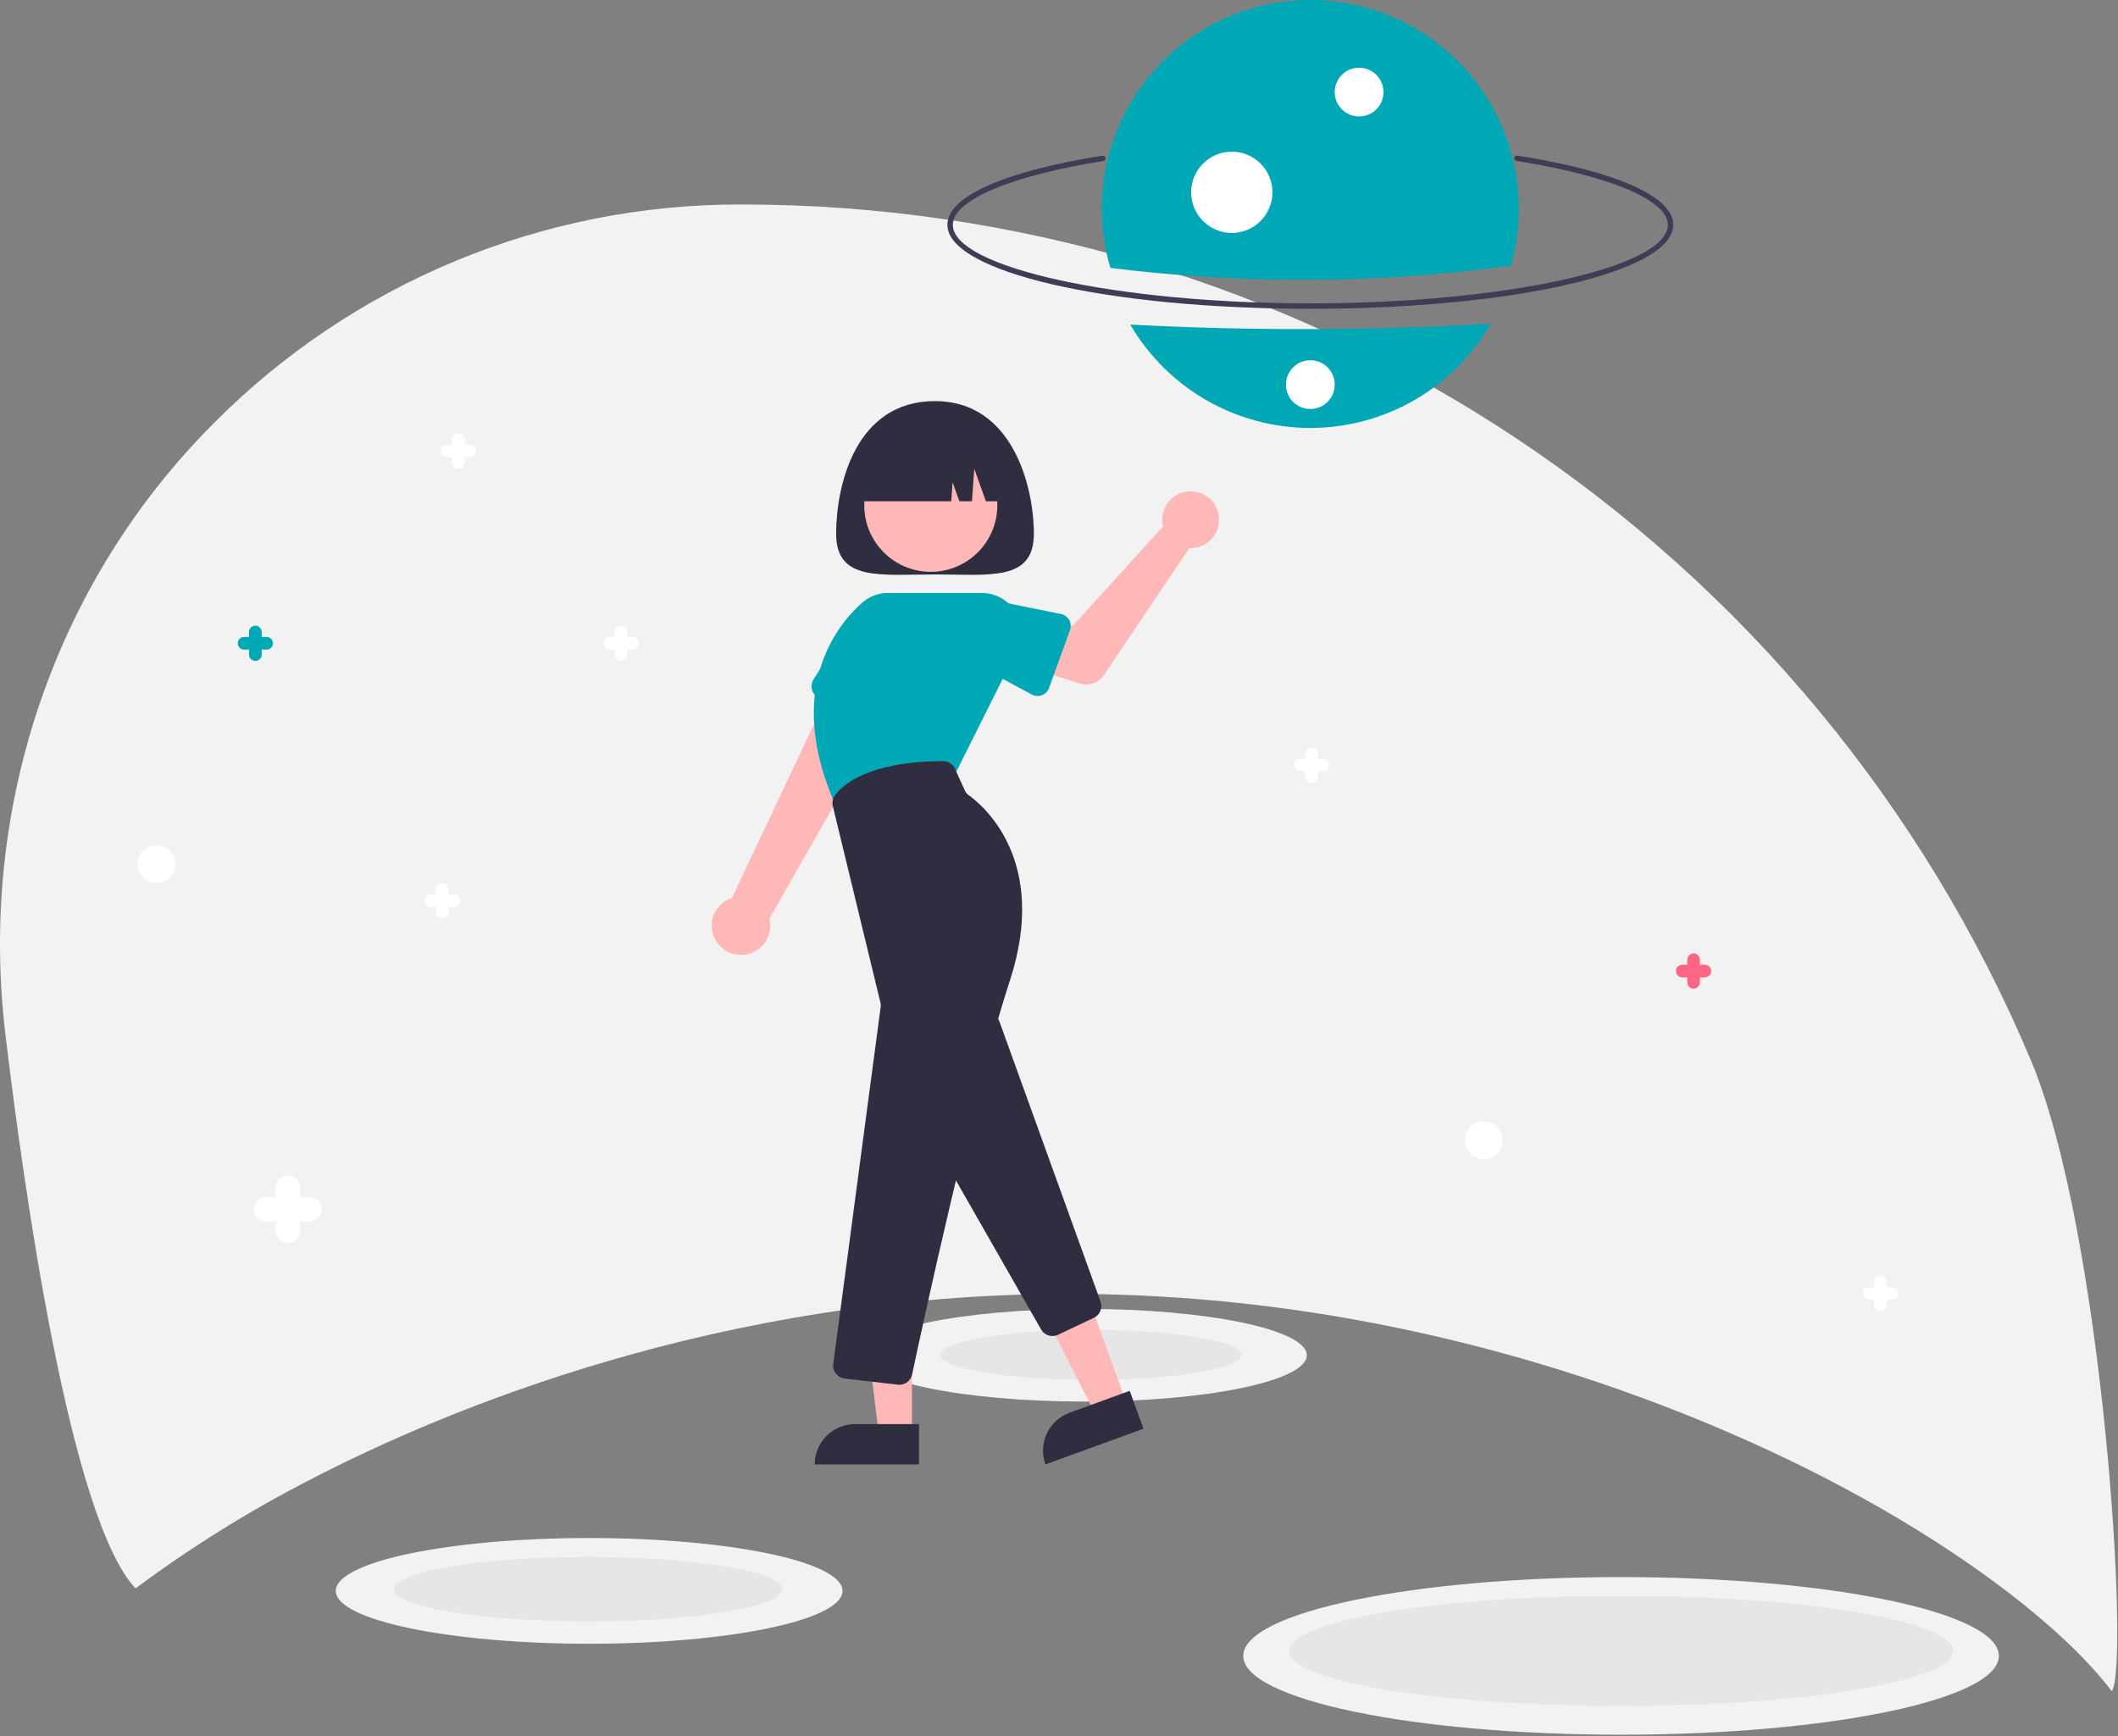 <svg width="782" height="641" viewBox="0 0 782 641" fill="none" xmlns="http://www.w3.org/2000/svg">
<rect x="0" y="0" width="782" height="641" fill="#808080" stroke="none"/>
<g clip-path="url(#clip0)">
<path d="M114.718 546.184C164.055 520.607 266.047 477.701 394.787 477.701C523.526 477.701 625.518 520.607 674.856 546.184C722.888 571.083 761.517 600.441 779.714 624.395C786.347 615.367 776.611 454.752 749.67 391.055C710.175 297.448 643.937 217.576 559.253 161.443C474.569 105.311 375.205 75.415 273.607 75.5C237.469 75.401 201.671 82.471 168.284 96.301C134.897 110.13 104.585 130.444 79.101 156.067C78.019 157.149 76.947 158.239 75.885 159.336C18.867 218.236 -7.756 300.181 1.964 381.579C8.885 439.531 25.94 560.744 50.038 586.445C70.445 571.255 92.079 557.788 114.718 546.184V546.184Z" fill="#F2F2F2"/>
<path d="M400.52 517.45C445.79 517.45 482.489 509.794 482.489 500.35C482.489 490.906 445.79 483.25 400.52 483.25C355.25 483.25 318.551 490.906 318.551 500.35C318.551 509.794 355.25 517.45 400.52 517.45Z" fill="#F2F2F2"/>
<path d="M483.79 114C408.65 113.993 349.791 100.371 349.793 82.988C349.794 72.566 370.651 63.269 407.015 57.482C407.145 57.46 407.278 57.465 407.407 57.495C407.535 57.525 407.656 57.58 407.763 57.657C407.87 57.734 407.96 57.832 408.03 57.944C408.099 58.056 408.145 58.181 408.166 58.311C408.186 58.441 408.181 58.575 408.15 58.703C408.119 58.831 408.063 58.952 407.986 59.058C407.908 59.164 407.81 59.255 407.698 59.323C407.585 59.392 407.46 59.437 407.33 59.457C373.074 64.909 351.794 73.926 351.793 82.988C351.792 98.708 412.239 111.994 483.79 112C555.342 112.006 615.792 98.732 615.793 83.012C615.794 73.911 594.379 64.869 559.905 59.414C559.775 59.394 559.651 59.348 559.538 59.28C559.426 59.211 559.328 59.121 559.251 59.015C559.173 58.909 559.117 58.788 559.087 58.66C559.056 58.532 559.051 58.4 559.071 58.27C559.092 58.14 559.138 58.015 559.207 57.903C559.275 57.791 559.366 57.693 559.472 57.616C559.579 57.539 559.7 57.483 559.828 57.453C559.956 57.422 560.088 57.418 560.218 57.438C596.809 63.228 617.794 72.55 617.793 83.012C617.791 100.395 558.93 114.007 483.79 114Z" fill="#3F3D56"/>
<path d="M417.311 119.832C424.109 131.475 433.844 141.128 445.544 147.826C457.244 154.524 470.498 158.032 483.979 158C497.461 157.967 510.697 154.394 522.364 147.639C534.031 140.885 543.72 131.184 550.461 119.509C506.117 122.056 461.667 122.164 417.311 119.832V119.832Z" fill="#00A7B5"/>
<path d="M557.834 98.129C561.112 86.638 561.67 74.542 559.465 62.798C557.26 51.053 552.351 39.983 545.128 30.464C537.905 20.945 528.565 13.237 517.848 7.952C507.131 2.666 495.331 -0.052 483.381 0.011C471.432 0.075 459.661 2.918 449.001 8.318C438.341 13.717 429.083 21.523 421.962 31.119C414.84 40.714 410.05 51.836 407.969 63.603C405.889 75.37 406.576 87.46 409.976 98.915C459.088 105.049 508.789 104.785 557.834 98.129V98.129Z" fill="#00A7B5"/>
<path d="M501.799 43C506.769 43 510.799 38.971 510.799 34C510.799 29.029 506.769 25 501.799 25C496.828 25 492.799 29.029 492.799 34C492.799 38.971 496.828 43 501.799 43Z" fill="white"/>
<path d="M454.794 85.997C463.078 85.997 469.794 79.282 469.794 70.997C469.794 62.713 463.078 55.997 454.794 55.997C446.51 55.997 439.794 62.713 439.794 70.997C439.794 79.282 446.51 85.997 454.794 85.997Z" fill="white"/>
<path d="M483.799 151C488.769 151 492.799 146.971 492.799 142C492.799 137.029 488.769 133 483.799 133C478.828 133 474.799 137.029 474.799 142C474.799 146.971 478.828 151 483.799 151Z" fill="white"/>
<path d="M402.84 509.422C433.55 509.422 458.445 505.295 458.445 500.204C458.445 495.113 433.55 490.986 402.84 490.986C372.13 490.986 347.235 495.113 347.235 500.204C347.235 505.295 372.13 509.422 402.84 509.422Z" fill="#E6E6E6"/>
<path d="M217.52 606.869C269.187 606.869 311.072 598.132 311.072 587.353C311.072 576.574 269.187 567.836 217.52 567.836C165.853 567.836 123.968 576.574 123.968 587.353C123.968 598.132 165.853 606.869 217.52 606.869Z" fill="#F2F2F2"/>
<path d="M598.52 640.45C675.559 640.45 738.011 627.422 738.011 611.35C738.011 595.279 675.559 582.25 598.52 582.25C521.481 582.25 459.029 595.279 459.029 611.35C459.029 627.422 521.481 640.45 598.52 640.45Z" fill="#F2F2F2"/>
<path d="M217.235 598.614C256.84 598.614 288.946 593.291 288.946 586.726C288.946 580.16 256.84 574.838 217.235 574.838C177.63 574.838 145.524 580.16 145.524 586.726C145.524 593.291 177.63 598.614 217.235 598.614Z" fill="#E6E6E6"/>
<path d="M598.551 629.826C666.262 629.826 721.153 620.726 721.153 609.501C721.153 598.276 666.262 589.177 598.551 589.177C530.839 589.177 475.948 598.276 475.948 609.501C475.948 620.726 530.839 629.826 598.551 629.826Z" fill="#E6E6E6"/>
<path d="M57.787 326C61.653 326 64.787 322.866 64.787 319C64.787 315.134 61.653 312 57.787 312C53.921 312 50.787 315.134 50.787 319C50.787 322.866 53.921 326 57.787 326Z" fill="white"/>
<path d="M547.787 428C551.653 428 554.787 424.866 554.787 421C554.787 417.134 551.653 414 547.787 414C543.921 414 540.787 417.134 540.787 421C540.787 424.866 543.921 428 547.787 428Z" fill="white"/>
<path d="M308.72 197.08C308.72 214.753 325.061 212.08 345.22 212.08C365.378 212.08 381.72 214.753 381.72 197.08C381.72 179.407 373.737 148.08 345.22 148.08C315.72 148.08 308.72 179.407 308.72 197.08Z" fill="#2F2E41"/>
<path d="M263.994 346.733C263.263 345.344 262.845 343.81 262.771 342.242C262.696 340.673 262.967 339.107 263.563 337.654C264.159 336.201 265.066 334.896 266.221 333.832C267.376 332.768 268.75 331.969 270.247 331.494L312.063 243.035L331.191 256.448L284.073 339.182C284.705 341.75 284.374 344.46 283.142 346.799C281.91 349.139 279.862 350.945 277.387 351.876C274.912 352.807 272.182 352.797 269.714 351.849C267.245 350.902 265.21 349.081 263.994 346.733V346.733Z" fill="#FFB8B8"/>
<path d="M299.826 254.779C299.627 254.116 299.573 253.418 299.668 252.732C299.764 252.047 300.006 251.39 300.378 250.806L313.379 230.424C314.825 227.191 317.493 224.663 320.799 223.394C324.106 222.125 327.78 222.219 331.017 223.655C334.255 225.091 336.79 227.752 338.068 231.055C339.346 234.358 339.263 238.033 337.835 241.274L331.286 264.627C331.099 265.294 330.771 265.912 330.323 266.44C329.876 266.968 329.32 267.394 328.693 267.688C328.066 267.981 327.384 268.137 326.692 268.143C325.999 268.149 325.314 268.006 324.682 267.724L302.474 257.793C301.841 257.51 301.278 257.095 300.821 256.575C300.364 256.055 300.025 255.442 299.826 254.779V254.779Z" fill="#00A7B5"/>
<path d="M415.837 517.679L404.317 521.874L382.656 479.436L399.658 473.245L415.837 517.679Z" fill="#FFB8B8"/>
<path d="M394.89 521.578L417.107 513.489L422.2 527.478L385.995 540.66C385.326 538.823 385.025 536.872 385.11 534.919C385.195 532.966 385.664 531.049 386.49 529.277C387.316 527.505 388.483 525.913 389.924 524.592C391.366 523.271 393.053 522.247 394.89 521.578Z" fill="#2F2E41"/>
<path d="M384.388 490.835L340.5 414.033C340.076 413.29 339.858 412.448 339.867 411.592C339.876 410.737 340.113 409.899 340.552 409.165L360.315 376.228C360.783 375.447 361.464 374.815 362.278 374.405C363.091 373.995 364.004 373.824 364.911 373.912C365.818 374 366.681 374.343 367.401 374.902C368.12 375.461 368.666 376.213 368.976 377.07L406.339 480.538C406.751 481.664 406.725 482.904 406.268 484.012C405.812 485.121 404.956 486.018 403.871 486.528L390.632 492.798C389.993 493.101 389.294 493.258 388.588 493.257C387.736 493.259 386.9 493.035 386.162 492.61C385.425 492.185 384.813 491.573 384.388 490.835V490.835Z" fill="#2F2E41"/>
<path d="M343.662 211.121C357.227 211.121 368.223 200.124 368.223 186.56C368.223 172.995 357.227 161.999 343.662 161.999C330.097 161.999 319.101 172.995 319.101 186.56C319.101 200.124 330.097 211.121 343.662 211.121Z" fill="#FFB8B8"/>
<path d="M308.727 297.811C289.385 254.923 308.884 230.952 318.166 222.638C320.839 220.24 324.304 218.914 327.896 218.917H362.495C364.98 218.916 367.423 219.552 369.593 220.761C371.763 221.971 373.588 223.716 374.894 225.829C376.201 227.943 376.945 230.355 377.057 232.837C377.168 235.319 376.644 237.789 375.533 240.011L352.403 286.27L308.915 298.229L308.727 297.811Z" fill="#00A7B5"/>
<path d="M336.698 529.276L324.438 529.275L318.606 481.987L336.7 481.988L336.698 529.276Z" fill="#FFB8B8"/>
<path d="M315.681 525.772H339.325V540.659H300.794C300.794 536.711 302.362 532.925 305.154 530.133C307.946 527.341 311.733 525.772 315.681 525.772V525.772Z" fill="#2F2E41"/>
<path d="M331.503 511.223L311.875 508.959C311.24 508.886 310.625 508.687 310.068 508.373C309.51 508.06 309.021 507.639 308.627 507.134C308.234 506.63 307.946 506.052 307.778 505.435C307.611 504.817 307.568 504.173 307.652 503.539L325.17 371.639C325.231 371.18 325.207 370.713 325.097 370.263L307.49 297.618C307.323 296.948 307.304 296.25 307.434 295.572C307.565 294.894 307.841 294.252 308.243 293.692C310.974 289.927 320.329 281.155 348.158 280.989H348.188C349.115 280.989 350.022 281.255 350.801 281.757C351.581 282.258 352.2 282.972 352.585 283.815L356.297 291.981C356.574 292.588 357.006 293.11 357.55 293.494C362.66 297.111 387.412 317.412 372.878 361.983C358.593 405.79 340.291 490.837 336.767 507.441C336.542 508.52 335.952 509.489 335.096 510.184C334.24 510.879 333.171 511.257 332.069 511.256C331.88 511.256 331.691 511.245 331.503 511.223V511.223Z" fill="#2F2E41"/>
<path d="M429.141 192.724C429.189 193.276 429.28 193.822 429.414 194.359L396.067 231.067L384.289 228.529L378.135 245.802L398.548 252.322C400.198 252.849 401.973 252.827 403.608 252.258C405.244 251.69 406.65 250.607 407.618 249.171L439.139 202.375C441.268 202.47 443.376 201.914 445.182 200.782C446.988 199.649 448.406 197.994 449.248 196.036C450.09 194.077 450.316 191.909 449.896 189.819C449.476 187.729 448.429 185.817 446.896 184.337C445.362 182.856 443.414 181.877 441.311 181.531C439.207 181.185 437.048 181.487 435.121 182.398C433.194 183.308 431.589 184.784 430.521 186.629C429.453 188.473 428.972 190.599 429.141 192.724H429.141Z" fill="#FFB8B8"/>
<path d="M395.058 232.623L387.327 253.995C387.107 254.603 386.758 255.157 386.305 255.618C385.852 256.079 385.304 256.438 384.7 256.668C384.096 256.899 383.45 256.997 382.804 256.955C382.159 256.913 381.53 256.733 380.961 256.426L361.013 245.679C357.907 244.537 355.381 242.209 353.989 239.207C352.597 236.205 352.452 232.773 353.587 229.664C354.722 226.555 357.043 224.024 360.042 222.625C363.041 221.225 366.473 221.073 369.584 222.2L391.72 226.682C392.354 226.811 392.953 227.074 393.475 227.455C393.998 227.836 394.433 228.325 394.749 228.888C395.066 229.452 395.258 230.078 395.311 230.722C395.364 231.367 395.278 232.015 395.058 232.623V232.623Z" fill="#00A7B5"/>
<path d="M373.72 185.08H364.005L359.72 173.08L358.863 185.08H354.22L351.72 178.08L351.22 185.08H316.72C316.72 178.184 319.459 171.571 324.335 166.695C329.211 161.819 335.824 159.08 342.72 159.08H347.72C354.615 159.08 361.229 161.819 366.104 166.695C370.98 171.571 373.72 178.184 373.72 185.08V185.08Z" fill="#2F2E41"/>
<path d="M114.287 442H110.787V438.5C110.787 437.307 110.313 436.162 109.469 435.318C108.625 434.474 107.48 434 106.287 434C105.093 434 103.949 434.474 103.105 435.318C102.261 436.162 101.787 437.307 101.787 438.5V442H98.287C97.093 442 95.949 442.474 95.105 443.318C94.261 444.162 93.787 445.307 93.787 446.5C93.787 447.693 94.261 448.838 95.105 449.682C95.949 450.526 97.093 451 98.287 451H101.787V454.5C101.787 455.693 102.261 456.838 103.105 457.682C103.949 458.526 105.093 459 106.287 459C107.48 459 108.625 458.526 109.469 457.682C110.313 456.838 110.787 455.693 110.787 454.5V451H114.287C115.48 451 116.625 450.526 117.469 449.682C118.313 448.838 118.787 447.693 118.787 446.5C118.787 445.307 118.313 444.162 117.469 443.318C116.625 442.474 115.48 442 114.287 442Z" fill="white"/>
<path d="M629.447 356.16H627.627V354.34C627.627 353.719 627.38 353.124 626.941 352.685C626.502 352.247 625.907 352 625.287 352C624.666 352 624.071 352.247 623.632 352.685C623.193 353.124 622.947 353.719 622.947 354.34V356.16H621.127C620.506 356.16 619.911 356.407 619.472 356.845C619.033 357.284 618.787 357.879 618.787 358.5C618.787 359.121 619.033 359.716 619.472 360.155C619.911 360.593 620.506 360.84 621.127 360.84H622.947V362.66C622.947 363.281 623.193 363.876 623.632 364.315C624.071 364.753 624.666 365 625.287 365C625.907 365 626.502 364.753 626.941 364.315C627.38 363.876 627.627 363.281 627.627 362.66V360.84H629.447C630.067 360.84 630.662 360.593 631.101 360.155C631.54 359.716 631.787 359.121 631.787 358.5C631.787 357.879 631.54 357.284 631.101 356.845C630.662 356.407 630.067 356.16 629.447 356.16V356.16Z" fill="#FF6584"/>
<path d="M98.447 235.16H96.627V233.34C96.627 233.033 96.566 232.728 96.448 232.445C96.331 232.161 96.159 231.903 95.941 231.685C95.724 231.468 95.466 231.296 95.182 231.178C94.898 231.061 94.594 231 94.287 231C93.979 231 93.675 231.061 93.391 231.178C93.107 231.296 92.849 231.468 92.632 231.685C92.415 231.903 92.242 232.161 92.125 232.445C92.007 232.728 91.947 233.033 91.947 233.34V235.16H90.127C89.506 235.16 88.911 235.407 88.472 235.845C88.033 236.284 87.787 236.879 87.787 237.5C87.787 238.121 88.033 238.716 88.472 239.155C88.911 239.593 89.506 239.84 90.127 239.84H91.947V241.66C91.947 241.967 92.007 242.272 92.125 242.555C92.242 242.839 92.415 243.097 92.632 243.315C92.849 243.532 93.107 243.704 93.391 243.822C93.675 243.939 93.979 244 94.287 244C94.594 244 94.898 243.939 95.182 243.822C95.466 243.704 95.724 243.532 95.941 243.315C96.159 243.097 96.331 242.839 96.448 242.555C96.566 242.272 96.627 241.967 96.627 241.66V239.84H98.447C99.067 239.84 99.662 239.593 100.101 239.155C100.54 238.716 100.787 238.121 100.787 237.5C100.787 236.879 100.54 236.284 100.101 235.845C99.662 235.407 99.067 235.16 98.447 235.16V235.16Z" fill="#00A7B5"/>
<path d="M233.447 235.16H231.627V233.34C231.627 232.719 231.38 232.124 230.941 231.685C230.502 231.247 229.907 231 229.287 231C228.666 231 228.071 231.247 227.632 231.685C227.193 232.124 226.947 232.719 226.947 233.34V235.16H225.127C224.506 235.16 223.911 235.407 223.472 235.845C223.033 236.284 222.787 236.879 222.787 237.5C222.787 238.121 223.033 238.716 223.472 239.155C223.911 239.593 224.506 239.84 225.127 239.84H226.947V241.66C226.947 242.281 227.193 242.876 227.632 243.315C228.071 243.753 228.666 244 229.287 244C229.907 244 230.502 243.753 230.941 243.315C231.38 242.876 231.627 242.281 231.627 241.66V239.84H233.447C234.067 239.84 234.662 239.593 235.101 239.155C235.54 238.716 235.787 238.121 235.787 237.5C235.787 236.879 235.54 236.284 235.101 235.845C234.662 235.407 234.067 235.16 233.447 235.16V235.16Z" fill="white"/>
<path d="M698.447 475.16H696.627V473.34C696.627 472.719 696.38 472.124 695.941 471.685C695.502 471.247 694.907 471 694.287 471C693.666 471 693.071 471.247 692.632 471.685C692.193 472.124 691.947 472.719 691.947 473.34V475.16H690.127C689.506 475.16 688.911 475.407 688.472 475.845C688.033 476.284 687.787 476.879 687.787 477.5C687.787 478.121 688.033 478.716 688.472 479.155C688.911 479.593 689.506 479.84 690.127 479.84H691.947V481.66C691.947 482.281 692.193 482.876 692.632 483.315C693.071 483.753 693.666 484 694.287 484C694.907 484 695.502 483.753 695.941 483.315C696.38 482.876 696.627 482.281 696.627 481.66V479.84H698.447C699.067 479.84 699.662 479.593 700.101 479.155C700.54 478.716 700.787 478.121 700.787 477.5C700.787 476.879 700.54 476.284 700.101 475.845C699.662 475.407 699.067 475.16 698.447 475.16V475.16Z" fill="white"/>
<path d="M488.447 280.16H486.627V278.34C486.627 277.719 486.38 277.124 485.941 276.685C485.502 276.247 484.907 276 484.287 276C483.666 276 483.071 276.247 482.632 276.685C482.193 277.124 481.947 277.719 481.947 278.34V280.16H480.127C479.506 280.16 478.911 280.407 478.472 280.845C478.033 281.284 477.787 281.879 477.787 282.5C477.787 283.121 478.033 283.716 478.472 284.155C478.911 284.593 479.506 284.84 480.127 284.84H481.947V286.66C481.947 287.281 482.193 287.876 482.632 288.315C483.071 288.753 483.666 289 484.287 289C484.907 289 485.502 288.753 485.941 288.315C486.38 287.876 486.627 287.281 486.627 286.66V284.84H488.447C489.067 284.84 489.662 284.593 490.101 284.155C490.54 283.716 490.787 283.121 490.787 282.5C490.787 281.879 490.54 281.284 490.101 280.845C489.662 280.407 489.067 280.16 488.447 280.16V280.16Z" fill="white"/>
<path d="M167.447 330.16H165.627V328.34C165.627 327.719 165.38 327.124 164.941 326.685C164.502 326.247 163.907 326 163.287 326C162.666 326 162.071 326.247 161.632 326.685C161.193 327.124 160.947 327.719 160.947 328.34V330.16H159.127C158.506 330.16 157.911 330.407 157.472 330.845C157.033 331.284 156.787 331.879 156.787 332.5C156.787 333.121 157.033 333.716 157.472 334.155C157.911 334.593 158.506 334.84 159.127 334.84H160.947V336.66C160.947 337.281 161.193 337.876 161.632 338.315C162.071 338.753 162.666 339 163.287 339C163.907 339 164.502 338.753 164.941 338.315C165.38 337.876 165.627 337.281 165.627 336.66V334.84H167.447C168.067 334.84 168.662 334.593 169.101 334.155C169.54 333.716 169.787 333.121 169.787 332.5C169.787 331.879 169.54 331.284 169.101 330.845C168.662 330.407 168.067 330.16 167.447 330.16V330.16Z" fill="white"/>
<path d="M173.447 164.16H171.627V162.34C171.627 161.719 171.38 161.124 170.941 160.685C170.502 160.247 169.907 160 169.287 160C168.666 160 168.071 160.247 167.632 160.685C167.193 161.124 166.947 161.719 166.947 162.34V164.16H165.127C164.506 164.16 163.911 164.407 163.472 164.845C163.033 165.284 162.787 165.879 162.787 166.5C162.787 167.121 163.033 167.716 163.472 168.155C163.911 168.593 164.506 168.84 165.127 168.84H166.947V170.66C166.947 171.281 167.193 171.876 167.632 172.315C168.071 172.753 168.666 173 169.287 173C169.907 173 170.502 172.753 170.941 172.315C171.38 171.876 171.627 171.281 171.627 170.66V168.84H173.447C174.067 168.84 174.662 168.593 175.101 168.155C175.54 167.716 175.787 167.121 175.787 166.5C175.787 165.879 175.54 165.284 175.101 164.845C174.662 164.407 174.067 164.16 173.447 164.16V164.16Z" fill="white"/>
</g>
<defs>
<clipPath id="clip0">
<rect width="781.723" height="640.45" fill="white"/>
</clipPath>
</defs>
</svg>
